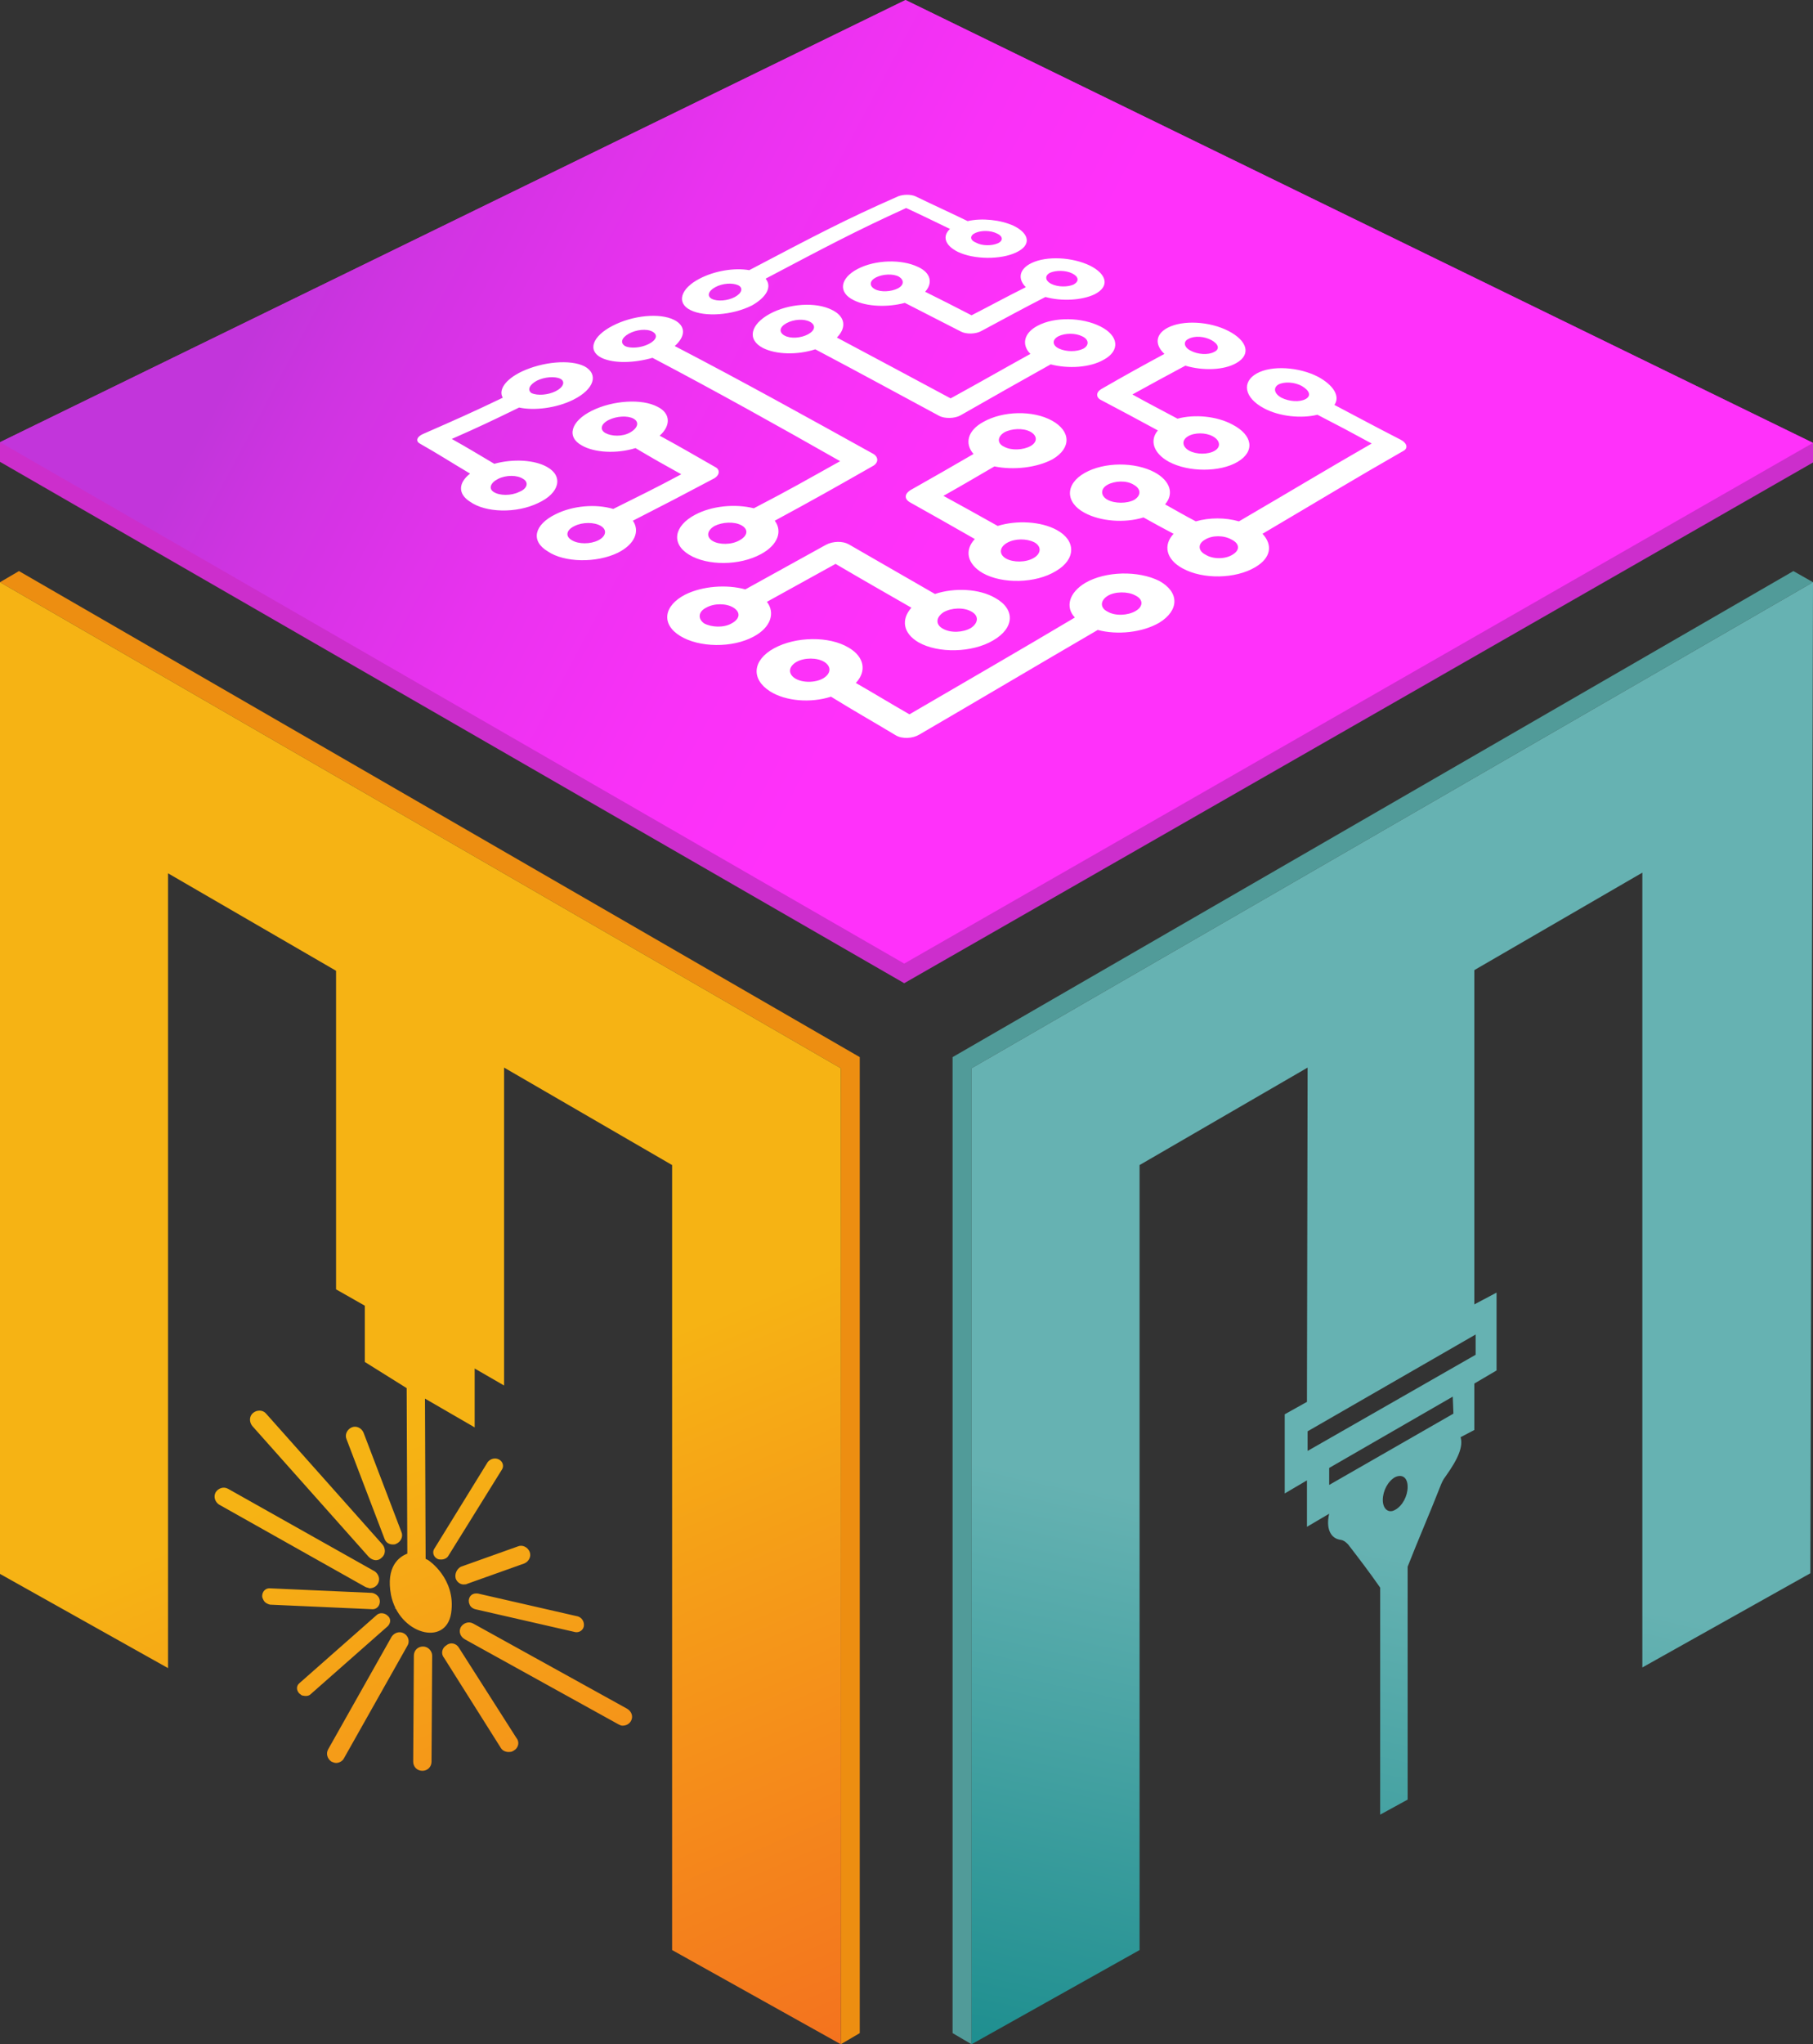 <svg xml:space="preserve" style="enable-background:new 0 0 277.3 312.5;" viewBox="0 0 277.3 312.5" y="0px" x="0px" xmlns:xlink="http://www.w3.org/1999/xlink" xmlns="http://www.w3.org/2000/svg" id="Layer_1" version="1.1">
<rect x="0" y="0" width="277.3" height="312.5" fill="#333333" stroke="none"/>
<style type="text/css">
	.st0{fill:#CC2ECC;}
	.st1{fill:url(#SVGID_1_);}
	.st2{fill:#FFFFFF;}
	.st3{fill:#ED8E11;}
	.st4{fill-rule:evenodd;clip-rule:evenodd;fill:#519B99;}
	.st5{fill:url(#SVGID_00000040540593023629052980000003584769288875000449_);}
	.st6{fill:url(#SVGID_00000143609001893255213440000015438496869079213993_);}
</style>
<polygon points="277.3,67.7 138.5,0 0,67.6 0,70.6 138.3,150.3 277.3,70.7" class="st0"></polygon>
<linearGradient gradientTransform="matrix(0.707 0.707 -0.707 0.707 -119.412 -656.869)" y2="303.808" x2="789.331" y1="360.286" x1="603.682" gradientUnits="userSpaceOnUse" id="SVGID_1_">
	<stop style="stop-color:#C235DB" offset="0"></stop>
	<stop style="stop-color:#CE34E1" offset="7.049775e-02"></stop>
	<stop style="stop-color:#E932EF" offset="0.26"></stop>
	<stop style="stop-color:#F931F7" offset="0.428"></stop>
	<stop style="stop-color:#FF31FA" offset="0.557"></stop>
</linearGradient>
<polygon points="138.3,147.3 0,67.6 138.5,0 277.3,67.7" class="st1"></polygon>
<g>
	<path d="M82.3,76.9c3.3-1.5,3.9-4.1,1.4-5.5c-1.9-1.1-5.2-1.3-8.1-0.5c-2.7-1.6-4-2.4-6.5-3.8
		c4.1-1.8,6.2-2.8,10.3-4.8c2.3,0.5,5.7,0.1,8.3-1.2c3.2-1.6,3.9-3.9,1.7-5.1c-2.2-1.1-6.4-0.7-9.6,0.8c-2.5,1.2-3.6,2.8-2.9,4
		c-4.8,2.3-7.3,3.4-12.1,5.5c-1,0.4-1.3,1.1-0.6,1.5c3,1.7,4.5,2.7,7.7,4.6c-1.8,1.4-1.9,3.1,0,4.3C74.3,78.4,79,78.5,82.3,76.9z
		 M82.1,58.2c1.2-0.6,2.8-0.7,3.6-0.3s0.5,1.3-0.7,1.9c-1.2,0.6-2.8,0.7-3.7,0.3C80.6,59.6,81,58.8,82.1,58.2z M76.2,73.2
		c1.2-0.6,2.9-0.6,3.8,0c0.9,0.5,0.7,1.5-0.6,2c-1.2,0.6-3,0.6-3.9,0C74.7,74.7,75,73.8,76.2,73.2z M94.5,84.5
		c2.6-1.3,3.4-3.3,2.3-4.9c4.9-2.5,7.4-3.8,12.3-6.4c1-0.5,1.1-1.4,0.3-1.8c-3.5-2-5.2-3-8.5-4.8c1.7-1.5,1.7-3.4-0.3-4.4
		c-2.4-1.3-6.9-1-10.1,0.6s-3.9,4-1.5,5.3c1.9,1.1,5.3,1.3,8.2,0.4c2.7,1.6,4.1,2.4,7,4c-4.1,2.2-6.2,3.2-10.4,5.3
		c-2.7-0.8-6.2-0.5-8.8,0.8c-3.3,1.6-3.9,4.1-1.2,5.7C86.3,86,91.2,86.1,94.5,84.5z M92.6,66.2c-0.9-0.5-0.7-1.4,0.5-2
		s2.9-0.7,3.8-0.2c0.9,0.5,0.7,1.4-0.5,2.1S93.5,66.7,92.6,66.2z M87.9,80.4c1.2-0.6,3-0.6,4,0s0.8,1.6-0.4,2.2s-3,0.6-4,0
		C86.4,82,86.6,81,87.9,80.4z M115,46.7c2.3-1.3,3.1-2.9,2.1-4.1c9.3-4.9,13.6-7.2,21.5-10.8c2.6,1.2,4,1.9,6.7,3.2
		c-1.2,1.1-0.8,2.5,1.2,3.5c2.5,1.2,6.6,1.2,8.9,0.1c2.4-1.1,2.1-2.9-0.4-4.1c-2-0.9-4.8-1.2-7-0.7c-3.3-1.6-4.9-2.3-8-3.8
		c-0.7-0.3-1.8-0.3-2.6,0c-8.2,3.6-12.9,6.1-22.8,11.3c-2.3-0.4-5.3,0.1-7.6,1.3c-2.9,1.5-3.6,3.7-1.4,4.8S112,48.2,115,46.7z
		 M149.2,35.6c0.9-0.4,2.3-0.4,3.3,0.1c0.9,0.4,1,1.1,0.1,1.5s-2.4,0.4-3.3-0.1C148.3,36.7,148.3,36,149.2,35.6z M109.4,43.9
		c1.1-0.6,2.6-0.7,3.5-0.3c0.8,0.4,0.6,1.2-0.5,1.8s-2.7,0.7-3.5,0.3S108.3,44.5,109.4,43.9z M140.4,40.8c-2.5-1.2-6.5-1.1-9.2,0.3
		c-2.7,1.4-3.1,3.6-0.6,4.8c2,1,5.2,1.1,7.8,0.4c3.3,1.7,5.1,2.6,8.6,4.4c0.8,0.4,2.2,0.4,3.1-0.1c4.1-2.2,6.1-3.3,9.8-5.2
		c2.5,0.7,5.6,0.5,7.5-0.4c2.4-1.2,1.9-3.1-0.7-4.4c-2.7-1.3-6.6-1.5-8.9-0.4c-1.9,0.9-2.2,2.4-0.9,3.7c-3.2,1.6-4.8,2.5-8.3,4.3
		c-2.9-1.5-4.3-2.2-7.1-3.6C142.7,43.3,142.4,41.7,140.4,40.8z M160.6,41.7c0.9-0.4,2.4-0.4,3.4,0.1s1.1,1.2,0.2,1.7
		c-0.9,0.4-2.4,0.4-3.4-0.1S159.8,42.1,160.6,41.7z M137.3,44.1c-1,0.5-2.6,0.6-3.5,0.1s-0.8-1.3,0.2-1.8s2.6-0.6,3.5-0.1
		C138.3,42.8,138.3,43.6,137.3,44.1z M166,89.1c-2.5,1.5-3.1,3.7-1.6,5.3c-8.4,5-16.9,9.9-25.3,14.8c-3.3-1.9-4.9-2.9-8.2-4.8
		c1.7-1.8,1.3-4-1.1-5.4c-3-1.8-8.1-1.7-11.4,0.1s-3.6,4.7-0.6,6.6c2.4,1.5,6.2,1.8,9.3,0.8c3.9,2.4,5.9,3.5,9.9,5.9
		c1,0.6,2.6,0.5,3.6-0.1c9.1-5.3,18.2-10.7,27.3-16c3,0.8,6.8,0.4,9.4-1.1c3.1-1.9,3.1-4.7,0-6.4C174.1,87.2,169.1,87.3,166,89.1z
		 M125.9,103.7c-1.2,0.7-3.2,0.7-4.3,0s-1-1.8,0.2-2.5s3.2-0.7,4.3,0C127.2,101.9,127.1,103,125.9,103.7z M173.7,93.4
		c-1.2,0.7-3.1,0.8-4.3,0.1c-1.2-0.6-1.1-1.7,0-2.4s3.1-0.7,4.2-0.1C174.9,91.6,174.9,92.7,173.7,93.4z M99.8,54.7
		c9.7,5.1,19.2,10.4,28.7,15.8c-5.2,2.9-7.8,4.4-13.2,7.2c-2.8-0.7-6.4-0.4-9,1c-3.2,1.7-3.7,4.4-0.9,6.1s7.7,1.7,11-0.1
		c2.6-1.4,3.3-3.5,2.1-5.1c6.1-3.3,9.1-5,14.9-8.3c1-0.5,1-1.4,0.2-1.9c-10.1-5.6-20.2-11.2-30.4-16.5c1.7-1.5,1.7-3.1-0.1-4
		c-2.2-1.1-6.3-0.7-9.4,0.9c-3.1,1.6-3.9,3.8-1.7,4.9C93.9,55.6,97,55.5,99.8,54.7z M113.1,82.6c-1.2,0.7-3.1,0.7-4.1,0.1
		s-0.9-1.6,0.3-2.3c1.2-0.6,3-0.7,4.1-0.1C114.5,80.9,114.4,81.9,113.1,82.6z M96.2,51c1.1-0.6,2.7-0.8,3.6-0.3s0.6,1.3-0.6,1.9
		s-2.8,0.7-3.6,0.3C94.8,52.4,95.1,51.6,96.2,51z M115.3,97.3c2.6-1.4,3.3-3.6,2-5.3c4.2-2.3,6.3-3.5,10.5-5.8
		c4.6,2.7,6.9,4,11.6,6.7c-1.6,1.8-1.3,3.9,1.1,5.3c3,1.7,8.2,1.6,11.4-0.3c3.3-1.9,3.4-4.8,0.3-6.5c-2.4-1.4-6.2-1.6-9.2-0.6
		c-5.4-3.1-8-4.6-13.2-7.6c-0.9-0.5-2.4-0.5-3.5,0.1c-4.9,2.7-7.4,4.1-12.3,6.8c-2.9-0.8-6.6-0.5-9.2,0.8c-3.3,1.7-3.7,4.5-0.8,6.3
		C106.9,99,112,99.1,115.3,97.3z M144.3,93.6c1.2-0.7,3.1-0.8,4.3-0.1c1.1,0.6,1.1,1.7-0.1,2.5c-1.2,0.7-3.1,0.8-4.3,0.1
		C143.1,95.5,143.1,94.4,144.3,93.6z M108,92.9c1.2-0.7,3.1-0.7,4.2,0s1,1.7-0.3,2.4c-1.2,0.7-3.1,0.6-4.2,0
		C106.7,94.6,106.8,93.5,108,92.9z M146.9,63.5c5.8-3.3,8.6-4.9,13.8-7.8c2.7,0.7,6,0.5,8.1-0.7c2.6-1.4,2.3-3.7-0.5-5.1
		c-2.8-1.4-7-1.5-9.6-0.1c-2.1,1.1-2.5,2.9-1.1,4.3c-4.7,2.6-7.1,4-12.2,6.8c-7.3-3.9-10.8-5.8-17.4-9.3c1.5-1.5,1.3-3.2-0.7-4.2
		c-2.5-1.3-6.7-1-9.6,0.6s-3.5,3.9-1,5.2c2,1,5.2,1.1,8,0.2c7.2,3.8,11,5.9,19,10.2C144.5,64,146,64,146.9,63.5z M161.9,51.4
		c1-0.5,2.6-0.5,3.6,0c1.1,0.5,1.1,1.4,0.2,1.9c-1,0.5-2.6,0.5-3.7,0S160.9,51.9,161.9,51.4z M120,51.3c-0.9-0.5-0.8-1.3,0.3-1.9
		c1.1-0.6,2.7-0.7,3.6-0.2s0.8,1.3-0.3,1.9S120.9,51.8,120,51.3z M181.3,55.9c2.7,0.8,5.9,0.7,7.8-0.4c2.3-1.3,1.7-3.4-1.2-4.9
		s-7-1.7-9.3-0.5c-1.9,1-2,2.6-0.5,4c-3.7,2-5.7,3.1-9.7,5.4c-0.8,0.5-0.8,1.3,0.1,1.7c3.4,1.8,5.1,2.7,8.6,4.6
		c-1.3,1.5-0.7,3.5,1.7,4.8c3,1.6,7.8,1.6,10.5,0s2.3-4.1-0.8-5.7c-2.4-1.3-5.8-1.6-8.4-0.9c-2.8-1.5-4.2-2.2-6.9-3.7
		C176.5,58.5,178.1,57.6,181.3,55.9z M181.8,51.8c0.9-0.5,2.4-0.4,3.5,0.2c1.1,0.6,1.3,1.4,0.4,1.8c-0.9,0.5-2.5,0.4-3.6-0.2
		C181.1,53.1,180.9,52.2,181.8,51.8z M185.5,66.7c1.1,0.6,1.3,1.6,0.3,2.2s-2.8,0.6-3.9,0c-1.1-0.6-1.2-1.6-0.2-2.2
		S184.4,66.1,185.5,66.7z M161,70.2c2.9-1.7,2.8-4.3-0.1-5.9c-2.9-1.6-7.5-1.5-10.5,0.2c-2.4,1.3-2.9,3.3-1.5,4.9
		c-3.8,2.2-5.7,3.3-9.6,5.5c-1,0.6-1,1.4-0.1,1.9c3.9,2.2,5.9,3.3,9.9,5.6c-1.6,1.7-1.2,3.8,1.2,5.2c3,1.7,8.1,1.6,11.2-0.3
		c3.1-1.8,3.1-4.7,0.1-6.3c-2.4-1.3-6.1-1.5-9-0.6c-3.4-1.9-5-2.8-8.3-4.6c3.2-1.8,4.7-2.7,7.8-4.5C155,71.9,158.6,71.5,161,70.2z
		 M153.6,66.1c1.1-0.6,2.9-0.7,4-0.1s1.1,1.6,0,2.2s-2.9,0.7-4,0.1C152.5,67.8,152.5,66.8,153.6,66.1z M158.2,82.9
		c1.1,0.6,1.1,1.7-0.1,2.4s-3.1,0.7-4.2,0.1c-1.1-0.6-1.1-1.7,0.1-2.4C155.2,82.3,157,82.3,158.2,82.9z M192.2,57.1
		c-2.3,1.3-1.9,3.7,1.1,5.3c2.4,1.3,5.8,1.6,8.2,1c3.3,1.7,5,2.6,8.3,4.4c-7.3,4.2-11.4,6.7-20.3,11.9c-2.1-0.6-4.5-0.6-6.6,0
		c-1.9-1-2.9-1.6-4.7-2.6c1.4-1.6,0.8-3.6-1.6-4.9c-3-1.6-7.7-1.6-10.7,0.1s-3,4.5,0,6.1c2.4,1.3,6.1,1.6,9,0.7
		c1.8,1,2.7,1.5,4.6,2.5c-1.6,1.7-1.2,3.9,1.4,5.3c3.1,1.7,8.1,1.6,11.1-0.2c2.4-1.4,2.7-3.4,1.1-5.1c9.5-5.6,13.9-8.3,21.6-12.7
		c0.7-0.4,0.5-1.2-0.5-1.7c-4.1-2.1-6.1-3.2-10.1-5.3c0.9-1.3-0.1-3-2.5-4.3C198.7,56.1,194.5,55.8,192.2,57.1z M169.4,76.4
		c-1.1-0.6-1.1-1.7,0-2.3c1.1-0.6,2.9-0.7,4,0c1.1,0.6,1.2,1.6,0.1,2.3C172.4,77,170.5,77,169.4,76.4z M188.5,84.8
		c-1.1,0.7-3,0.7-4.1,0c-1.2-0.6-1.2-1.7-0.1-2.3c1.1-0.7,2.9-0.7,4.1,0C189.6,83.1,189.7,84.1,188.5,84.8z M199.7,61
		c-0.9,0.5-2.5,0.4-3.7-0.2c-1.1-0.6-1.3-1.5-0.5-2c0.9-0.5,2.5-0.4,3.6,0.2C200.3,59.7,200.6,60.5,199.7,61z" class="st2"></path>
</g>
<path d="M131.5,161.6L2.9,87.3L0,89l128.6,74.3c0,49.5,0,99.7,0,149.2l2.9-1.7C131.5,261.2,131.5,211.1,131.5,161.6z" class="st3"></path>
<path d="M274.3,87.3l-128.6,74.3c0,49.5,0,99.7,0,149.2l2.9,1.7c0-49.5,0-99.7,0-149.2L277.3,89L274.3,87.3z" class="st4"></path>
<linearGradient gradientTransform="matrix(1 0 0 1 0 -686)" y2="1118.008" x2="162.43" y1="780.917" x1="18.646" gradientUnits="userSpaceOnUse" id="SVGID_00000093868254408994568950000006672628235561180859_">
	<stop style="stop-color:#F6B314" offset="0.363"></stop>
	<stop style="stop-color:#F35823" offset="0.788"></stop>
</linearGradient>
<path d="M60.5,246c0-0.1-0.1-0.1-0.1-0.2
	C60.5,245.8,60.5,245.9,60.5,246L60.5,246z M68.4,238.1L68.4,238.1L68.4,238.1L68.4,238.1z M58.8,235.2c0.2,0.6,0.7,0.9,1.3,0.9
	c0.2,0,0.3,0,0.5-0.1c0.7-0.3,1.1-1.1,0.8-1.8L55.6,219c-0.3-0.7-1.1-1.1-1.8-0.8s-1.1,1.1-0.8,1.8L58.8,235.2z M61.8,249.7
	c-0.7-0.4-1.5-0.1-1.9,0.5l-9.7,17.2c-0.4,0.7-0.1,1.5,0.5,1.9c0.2,0.1,0.5,0.2,0.7,0.2c0.5,0,1-0.3,1.2-0.7l9.7-17.2
	C62.7,251,62.5,250.1,61.8,249.7z M64.7,251.7L64.7,251.7c-0.8,0-1.4,0.6-1.4,1.4l-0.1,16.2c0,0.8,0.6,1.4,1.4,1.4l0,0
	c0.8,0,1.4-0.6,1.4-1.4l0.1-16.2C66.1,252.4,65.5,251.7,64.7,251.7z M70.2,251.9c-0.4-0.7-1.3-0.9-1.9-0.4c-0.7,0.4-0.9,1.3-0.4,1.9
	l8.7,13.8c0.3,0.5,0.9,0.7,1.5,0.6c0.2,0,0.3-0.1,0.5-0.2c0.7-0.4,0.9-1.3,0.4-1.9L70.2,251.9z M95.9,261.2l-23.5-13
	c-0.7-0.4-1.5-0.1-1.9,0.5c-0.4,0.7-0.1,1.5,0.6,1.9l23.5,13c0.2,0.1,0.4,0.2,0.6,0.2c0.5,0,1-0.2,1.3-0.7
	C96.9,262.4,96.6,261.6,95.9,261.2z M69.7,241.3c0.2,0.6,0.8,1,1.4,0.9c0.1,0,0.2,0,0.4-0.1l8.7-3.1c0.7-0.3,1.1-1.1,0.8-1.8
	s-1.1-1.1-1.8-0.8l-8.7,3.1C69.9,239.8,69.5,240.6,69.7,241.3z M76.8,224.6c0.3-0.5,0.1-1.2-0.5-1.5s-1.3-0.1-1.7,0.4l-8.2,13.3
	c-0.3,0.5-0.1,1.2,0.5,1.5c0.2,0.1,0.4,0.1,0.6,0.1c0.4,0,0.9-0.2,1.1-0.6L76.8,224.6z M71.7,244.6c0,0.2,0,0.4,0.1,0.6
	c0.1,0.4,0.5,0.7,0.9,0.8l15.3,3.5c0.6,0.1,1.2-0.3,1.3-0.9c0.1-0.7-0.3-1.3-0.9-1.5l-15.3-3.5C72.3,243.5,71.8,243.9,71.7,244.6z
	 M56.4,238c0.3,0.3,0.7,0.5,1.1,0.5c0.3,0,0.6-0.1,0.9-0.4c0.6-0.5,0.6-1.4,0.1-2l-17.8-20c-0.5-0.6-1.4-0.6-2-0.1s-0.6,1.4-0.1,2
	L56.4,238z M56.5,242.8c0.5,0,1-0.2,1.3-0.7c0.4-0.7,0.1-1.5-0.5-1.9l-22.4-12.6c-0.7-0.4-1.5-0.1-1.9,0.5c-0.4,0.7-0.1,1.5,0.5,1.9
	l22.4,12.6C56.1,242.7,56.3,242.7,56.5,242.8z M58.1,244.8c0-0.7-0.6-1.2-1.2-1.3l-15.7-0.7c-0.6,0-1.1,0.5-1.1,1.2
	c0,0.2,0.1,0.4,0.2,0.6c0.2,0.4,0.6,0.6,1,0.7L57,246C57.6,246,58.1,245.5,58.1,244.8z M59.3,247c-0.5-0.5-1.3-0.5-1.7-0.1
	l-11.8,10.4c-0.5,0.4-0.5,1.1,0,1.6c0.2,0.1,0.3,0.3,0.5,0.3c0.4,0.1,0.9,0.1,1.2-0.2l11.8-10.4C59.8,248.1,59.8,247.4,59.3,247z
	 M128.6,163.3L0,89v151.6L25.7,255V133.5l25.7,14.9v48.7l4.4,2.5v8.6l6.4,4l0.1,25.3c-1.3,0.5-3.3,2-2.5,6.3c1.2,6,8.4,8,9.2,2.8
	c0.8-5.3-3.5-8.1-3.5-8.1l-0.4-0.2L65,213.8l7.6,4.4v-0.4l0,0v-8.6l4.5,2.6v-48.6l25.7,14.9v120l25.8,14.4
	C128.7,263,128.6,212.8,128.6,163.3z" style="fill:url(#SVGID_00000093868254408994568950000006672628235561180859_);"></path>
<linearGradient y2="471.829" x2="153.3" y1="107.478" x1="233.546" gradientUnits="userSpaceOnUse" id="SVGID_00000023973413521923147640000003714337547080358324_">
	<stop style="stop-color:#66B2B2" offset="0.352"></stop>
	<stop style="stop-color:#008081" offset="0.682"></stop>
</linearGradient>
<path d="M148.6,163.3c0,49.5,0,99.7,0,149.2
	l25.7-14.4v-120l25.7-14.9l-0.1,51.1l-3.4,1.9v12.1l3.4-2v7.1l3.4-2c-0.5,2.1,0.1,3.8,1.8,4c0.5,0.1,0.8,0.4,1.1,0.7
	c1.7,2.2,3.3,4.3,4.9,6.6v34.7l4.2-2.3v-35.6c1.6-4.1,3.4-8.2,5-12.3c0.2-0.5,0.4-1,0.8-1.5c2-2.8,2.7-4.6,2.3-6l2.1-1.1v-7.1l3.4-2
	v-11.9l-3.4,1.8v-51.1l25.7-14.9v121.5l25.7-14.4L277.3,89L148.6,163.3z M213.4,230.8c-1,0.6-1.9-0.1-1.9-1.5c0-1.4,0.8-2.9,1.9-3.5
	c1.1-0.5,1.9,0.1,1.9,1.5S214.5,230.2,213.4,230.8z M203.3,227v-2.6l18.9-10.9l0.1,2.6L203.3,227z M225.7,204v3.1L200,221.8v-3
	L225.7,204z" style="fill:url(#SVGID_00000023973413521923147640000003714337547080358324_);"></path>
</svg>
